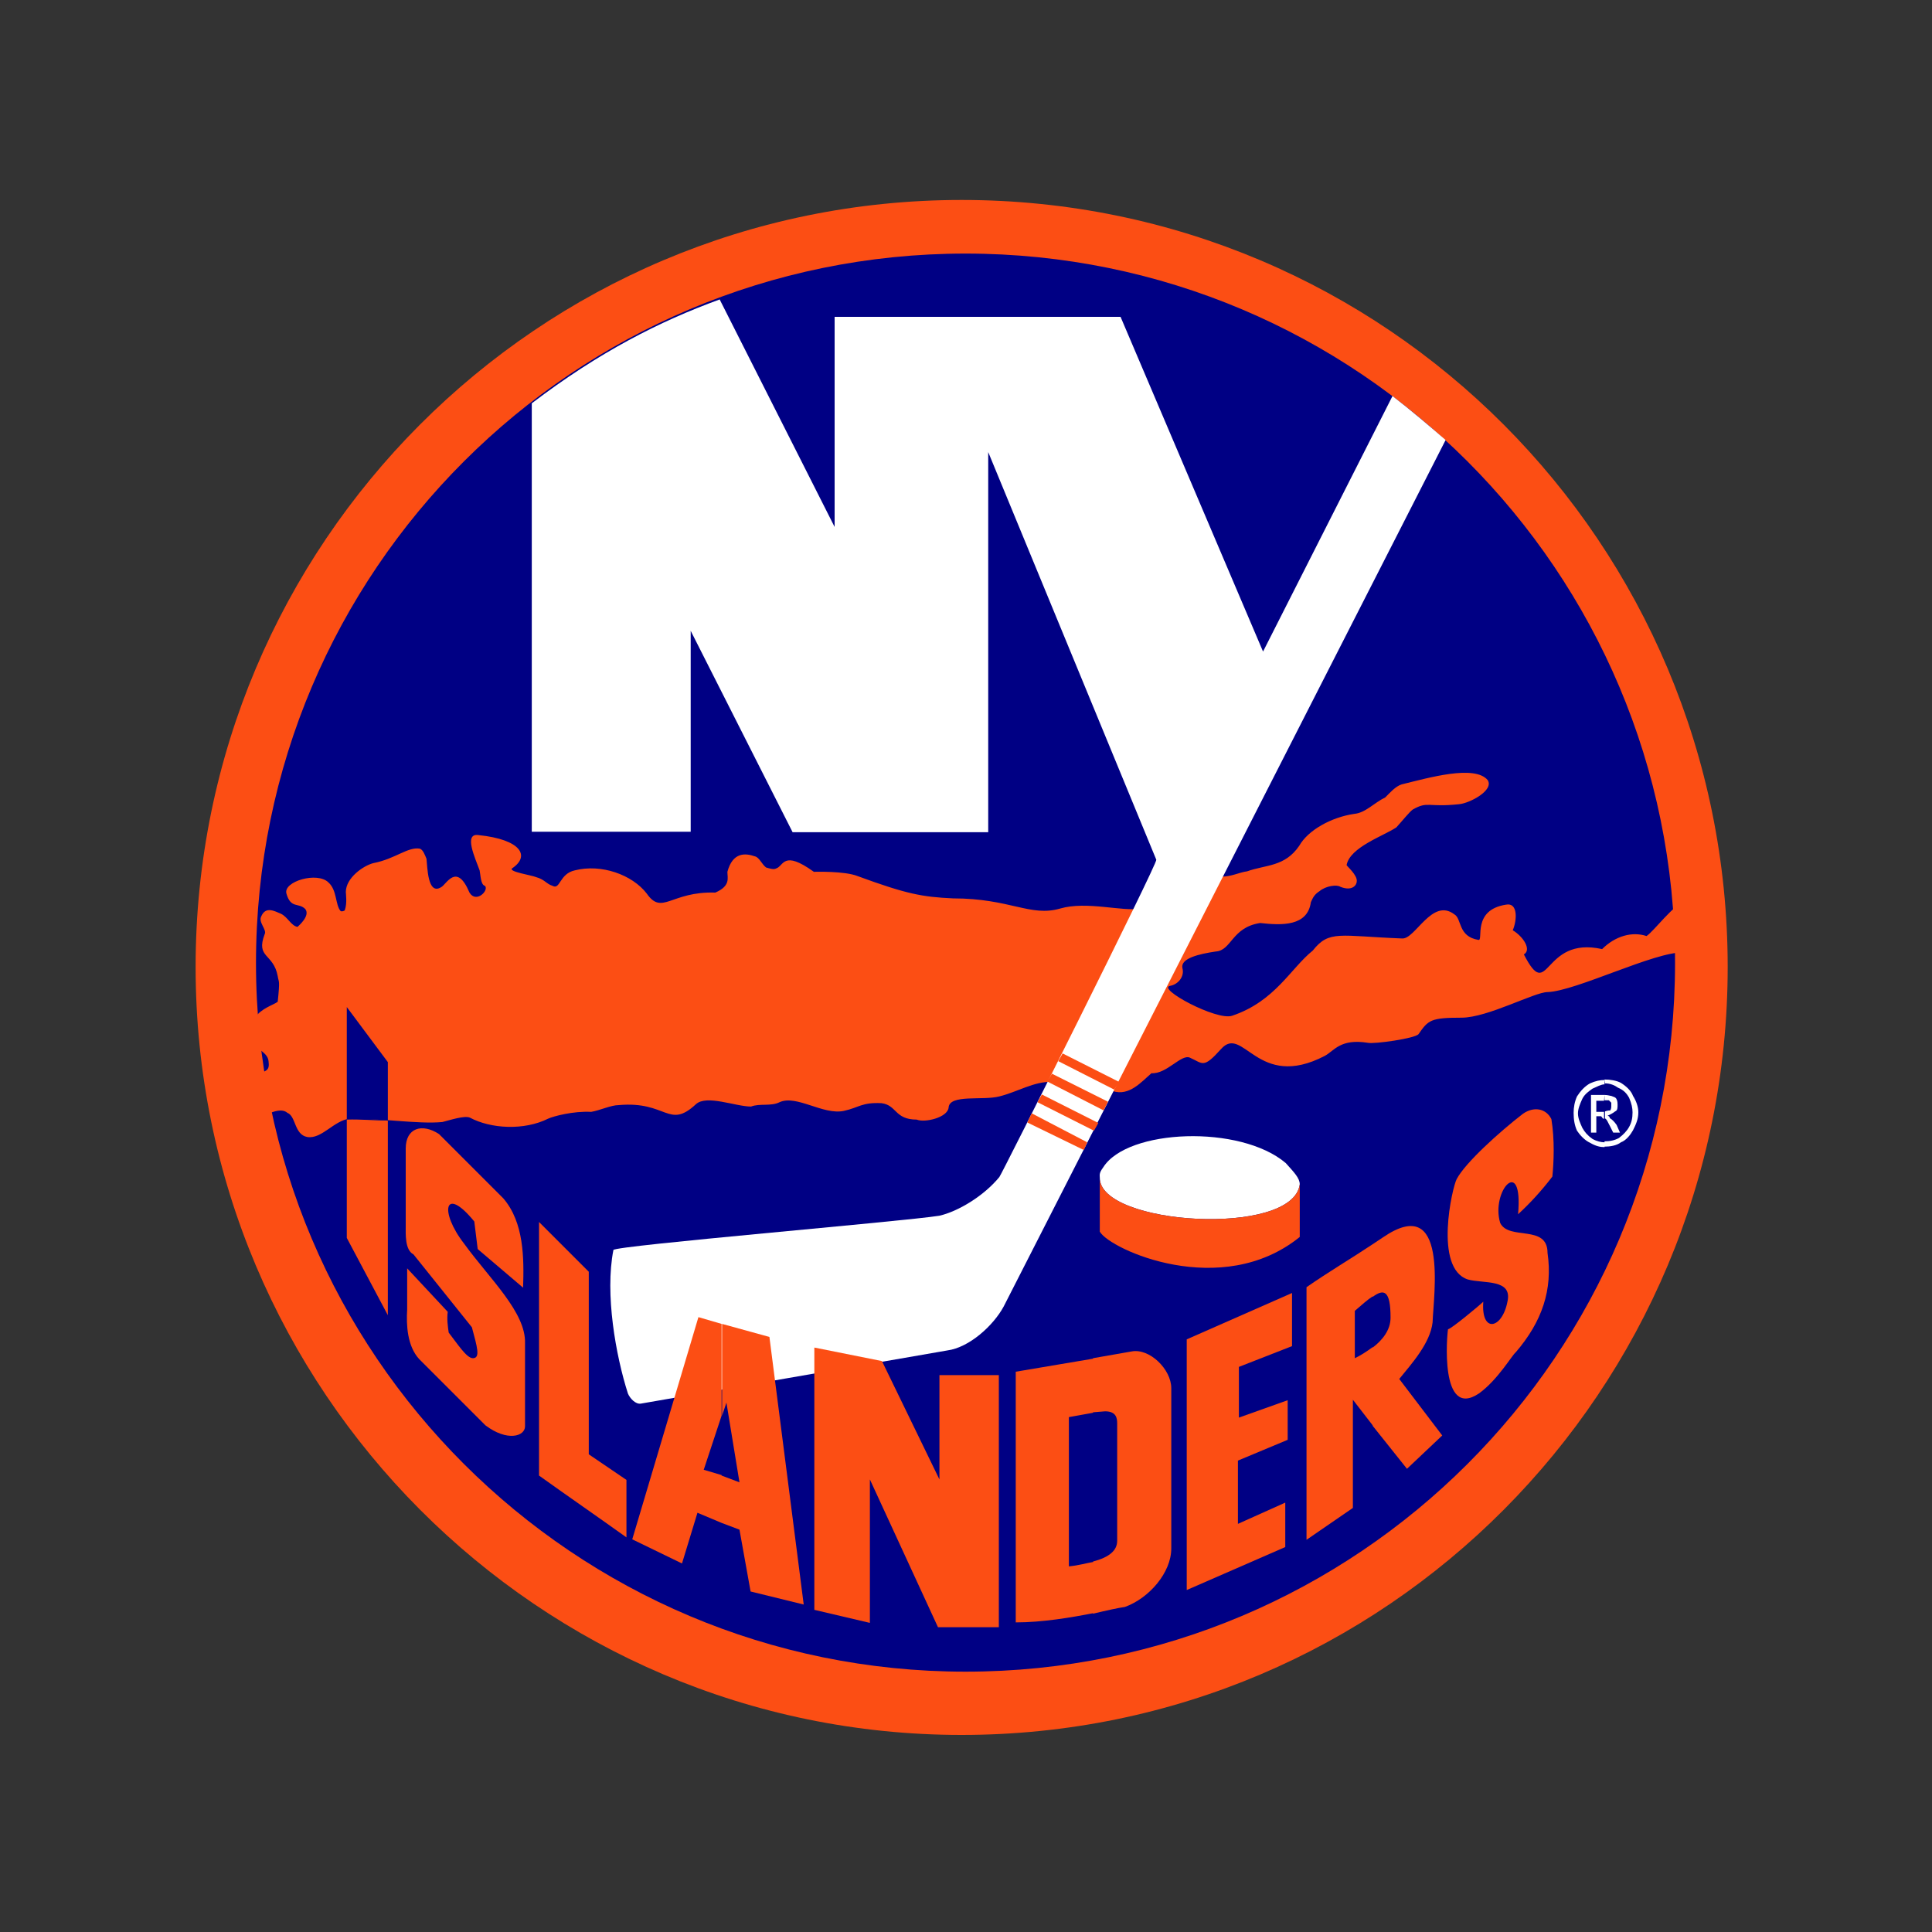 <?xml version="1.0" encoding="utf-8"?>
<!-- Generator: Adobe Illustrator 27.8.0, SVG Export Plug-In . SVG Version: 6.00 Build 0)  -->
<svg version="1.1" id="Calque_1" xmlns="http://www.w3.org/2000/svg" xmlns:xlink="http://www.w3.org/1999/xlink" x="0px" y="0px"
	 viewBox="0 0 400 400" style="enable-background:new 0 0 400 400;" xml:space="preserve">
<rect x="0" y="0" width="400" height="400" fill="#333333" stroke="none"/>
<style type="text/css">
	.st0{fill:#FC4E14;}
	.st1{fill:#000084;}
	.st2{fill:#FFFFFF;}
</style>
<g>
	<path class="st0" d="M199.1,41.4c87.9,0,158.6,71.2,158.6,158.8s-70.7,159-158.6,159c-87.6,0-158.6-71.4-158.6-159
		S111.4,41.4,199.1,41.4L199.1,41.4z"/>
	<path class="st1" d="M199.9,52.5c81.2,0,146.9,65.7,146.9,146.9c0,81-65.7,146.7-146.9,146.7c-81,0-146.9-65.7-146.9-146.7
		C53,118.2,118.9,52.5,199.9,52.5L199.9,52.5z"/>
	<path class="st0" d="M63.6,235.4c-2.7-0.5-2.3-4.3-4.1-5c-2.1-1.8-6.9,2.1-6.9,1.8c-0.5-1.6-1.6-5.9-1.8-9.8c4.8-0.2,5-0.9,4.8-2.7
		c-0.2-2.1-3.2-2.5-3.4-4.6c-0.2-1.6,0-3,0.5-4.3c1.4-2.1,3.9-2.7,4.8-3.4c0.5-4.8,0.2-3.9,0-5.3c-0.9-4.8-4.6-3.7-2.7-8.7
		c0.5-0.9-1.4-2.5-0.7-3.7c0.9-2.1,2.7-1.1,4.1-0.5c1.4,0.7,2.1,2.5,3.4,2.7c0.2-0.2,2.7-2.3,1.6-3.7c-1.4-1.4-3,0-3.9-3.2
		c-0.7-2.5,6.4-4.6,8.7-2.3c1.8,1.6,1.4,4.6,2.5,5.9c0.2,0.2,0.9,0,0.9-0.2c0.5-1.4,0.2-3.4,0.2-3.7c0-3,3.7-5.5,5.7-6
		c4.6-0.9,7.1-3.4,9.6-3c0.7,0.2,1.1,1.4,1.4,2.1c0.2,1.6,0.2,7.6,3,5.9c1.1-0.5,3.2-5.3,5.9,1.1c1.4,2.3,4.1-0.5,3.2-1.4
		c-0.9-0.2-0.9-2.3-1.1-3.2c-0.9-2.5-3.4-7.8-0.2-7.3c8.7,0.9,10.8,4.3,6.9,6.9c-0.7,0.7,4.1,1.4,5,1.8c1.8,0.5,2.1,1.4,3.4,1.8
		c1.6,0.9,1.4-2.5,4.6-3.2c5.5-1.4,11.9,0.9,14.9,4.8c3.2,4.6,5-0.5,14.2-0.2c3.2-1.4,2.5-3,2.5-4.3c1.1-4.1,3.7-3.9,5.7-3.2
		c0.9,0.2,1.4,1.6,2.3,2.3c0.7,0.2,1.6,0.5,2.1,0.2c1.6-0.5,1.4-3.9,7.8,0.7c0.2,0,6.4-0.2,9.1,0.9c10.1,3.7,13.3,4.3,19.7,4.6
		c11.9,0,16,3.9,22.2,2.1c5.5-1.6,13,0.7,16.5,0c6.6-0.5,10.1-6,16.9-6.6c2.1,0,3.7-0.9,5.3-1.1c3.9-1.4,7.8-0.9,10.8-5.3
		c1.8-3.2,6.6-5.9,11.4-6.6c2.3-0.2,4.1-2.3,6.4-3.4c0.9-0.9,2.1-2.3,3.4-2.7c5.7-1.4,15.1-4.1,17.8-0.9c1.4,2.1-3.7,4.8-5.9,5
		c-6.6,0.7-6.4-0.7-9.6,1.1c-0.7,0.5-2.3,2.5-3.4,3.7c-2.7,1.8-9.6,4.1-10.3,7.8c0,0.2,2.3,2.1,2.1,3.4c0,0.7-0.9,2.1-3.4,1.1
		c-0.7-0.5-3-0.2-4.3,0.9c-1.1,0.7-1.4,1.4-1.8,2.3c-0.7,5-6,4.8-10.5,4.3c-5.9,0.9-5.9,5.7-9.2,5.9c-3.4,0.5-7.3,1.4-6.9,3.4
		c0.5,1.8-0.9,3.4-2.5,3.7c-3,0.5,9.6,7.3,12.8,6.2c8.9-3,12.1-9.8,16.7-13.5c3.4-4.3,5.5-3,18.5-2.5c2.7,0.2,6.2-8.5,10.8-5
		c1.6,0.9,0.7,4.6,5,5.3c1.1,0.2-1.4-6.2,5.7-7.3c2.5-0.5,2.3,3.2,1.4,5.3c2.3,1.4,3.9,4.1,2.3,5c5.3,10.3,3.7-3.9,16.2-1.1
		c2.7-2.7,6.2-3.7,9.2-2.7c1.6-1.1,5.5-6.4,7.8-7.1c0.7,3.2,0.5,7.8,0.9,10.3c0,0-0.7,0.2-1.1,0.2c-5.9-0.2-22.2,8-28.1,8.2
		c-2.7,0-12.4,5.3-17.8,5.3c-6.4,0-6.9,0.5-8.9,3.4c-0.7,0.9-9.2,2.1-10.5,1.8c-5.7-0.9-6.9,1.6-8.9,2.7c-14,7.3-16.9-6.6-21.5-1.4
		c-3.7,4.1-3.7,3-6.4,1.8c-1.8-0.9-4.8,3.4-8,3.2c-2.1,1.8-4.6,4.8-8,3.7l-0.7-0.2l-0.9,1.4l-4.3-2.1l-3.2-0.5
		c-1.4-0.2-2.3-0.2-3.4-0.5c-3.7-0.2-7.3,2.1-11,3c-3.4,0.9-10.3-0.5-10.5,2.3c-0.2,2.1-5,3.2-6.6,2.5c-4.6,0-4.1-3-7.3-3.4
		c-4.1-0.2-4.6,0.9-7.8,1.6c-4.3,0.9-9.8-3.4-13.3-1.8c-1.8,0.9-4.1,0.2-5.9,0.9c-3.2,0-9.2-2.5-11.4-0.5c-5.7,5.3-6-0.7-16,0.2
		c-1.6,0-3.9,1.1-5.7,1.4c-3.7-0.2-7.8,0.9-8.9,1.4c-5,2.5-11.9,2.1-16.2-0.2c-1.1-0.5-4.1,0.5-5.7,0.9c-5,0.5-13.7-0.9-19.2-0.7
		C69.1,232,66.6,235.9,63.6,235.4L63.6,235.4z"/>
	<path class="st2" d="M110.1,83.5C124,72.9,136.6,66.5,149,62l23.8,47.1V65.6H232l29.5,69.3l26.8-52.9c3.9,3,7.3,5.9,11,9.1
		l-91.5,179.4c-2.1,3.9-7.1,8.5-11.7,9.1l-63.4,11c-1.1,0.2-2.3-1.1-2.7-2.1c-2.5-7.8-4.8-20.6-3-29.7c0.2-0.9,60-5.9,67.5-7.1
		c3.9-0.9,9.2-4.1,12.4-8c0.2,0,32.9-65.2,32.5-65.7l-34.8-84.4v78.7h-40.5L143,130.6v41.6h-32.9V83.5L110.1,83.5z"/>
	<path class="st1" d="M80.3,232v-12.1l-8.5-11.4v23.3C76.2,231.7,77.3,231.7,80.3,232L80.3,232z"/>
	<path class="st0" d="M80.3,232v40.3l-8.5-16v-24.5C74.6,231.7,77.6,232,80.3,232L80.3,232z"/>
	<path class="st0" d="M121.9,263.3v37.8l7.8,5.3v11.9c-6-4.3-12.1-8.5-18.1-12.8V253L121.9,263.3L121.9,263.3z"/>
	<path class="st0" d="M155.4,329.5l-2.3-12.8l-3.7-1.4v-9.8l3.7,1.4l-2.7-16.5l-0.9,2.7v-19l9.8,2.7l7.1,55.4L155.4,329.5
		L155.4,329.5z M149.4,315.3l-5-2.1l-3.2,10.5l-10.3-5l13.7-46l4.8,1.4v19l-3.7,11.2l3.7,1.1V315.3L149.4,315.3z"/>
	<polygon class="st0" points="168.6,279 182.6,281.8 194.5,306.3 194.5,284.7 206.8,284.7 206.8,336.9 194.2,336.9 180.1,306.3 
		180.1,336 168.6,333.3 	"/>
	<path class="st0" d="M226.3,281.2l8-1.4c3.7-0.7,8.2,3.7,8.2,7.6v33.2c0,5-4.6,10.3-9.6,12.1c-1.4,0.2-3.7,0.7-6.6,1.4v-10.8
		c3.4-0.9,5-2.3,5-4.3v-24.3c0-1.1-0.2-2.5-2.5-2.5l-2.5,0.2L226.3,281.2L226.3,281.2z M210.3,335.9v-51.9l16-2.7v11.2l-5,0.9v30.9
		c2.1-0.2,3.7-0.7,5-0.9V334C221.7,334.9,215.8,335.9,210.3,335.9L210.3,335.9z"/>
	<path class="st0" d="M92.7,271.6c-0.2,1.4,0,3,0.2,4.3c1.8,2.3,3.7,5.3,5,5.3c1.6,0,0.9-2.3-0.2-6.4l-12.1-15.1
		c-1.8-0.9-1.6-4.3-1.6-5.9v-16c0-4.3,3.4-5.3,6.9-3l13.3,13.3c4.3,5,4.3,12.4,4.1,18.5l-9.4-8l-0.7-5.7c-6.2-7.6-7.3-2.1-2.1,4.6
		c5.3,7.3,12.8,14.2,12.6,20.6v17.2c0,2.1-3.7,3.2-8.2-0.2l-13.7-13.7c-2.5-2.7-2.7-7.1-2.5-10.3v-8.5L92.7,271.6L92.7,271.6z"/>
	<polygon class="st0" points="245.7,329.2 266.1,320.3 266.1,311.1 256.3,315.5 256.3,302.4 266.6,298.1 266.6,289.9 256.5,293.5 
		256.5,283 267.5,278.7 267.5,267.7 245.7,277.3 	"/>
	<path class="st0" d="M284.2,257.6c0.7-0.5,1.4-0.9,2.1-1.4c13.7-9.4,10.5,11.9,10.3,17.6c-0.5,4.3-4.3,8.5-6.9,11.7l8.9,11.7
		l-7.3,6.9l-7.1-8.9v-16.2c2.1-1.6,3.7-3.7,3.7-6.2c0-5.7-1.4-6-3.7-4.3L284.2,257.6L284.2,257.6z M270.5,266.5
		c4.6-3.2,9.2-5.9,13.7-8.9v10.8c-1.1,0.7-2.3,1.8-3.7,3v9.8c1.1-0.5,2.5-1.4,3.7-2.3v16.2l-4.1-5.3v22.4l-9.6,6.6L270.5,266.5
		L270.5,266.5z"/>
	<path class="st0" d="M307.1,269.5c-0.5,6.6,3.9,5.7,5,0c1.1-4.8-5-3.7-8.2-4.6c-7.1-2.3-3.2-19.2-2.3-20.8
		c1.8-3.4,8.9-9.8,13.7-13.5c2.3-1.6,4.8-1.1,5.9,1.1c0.7,4.3,0.5,8.9,0.2,11.9c-2.3,3-4.6,5.5-7.1,7.8c1.1-12.4-5.7-4.8-3.7,1.8
		c1.8,3.7,9.8,0.2,9.8,6.2c1.1,7.6-1.1,14.2-6.6,20.6c-0.7,0.5-3.7,5.7-7.6,8.5c-8.2,5.5-6.6-12.4-6.4-13.3
		C300.4,275.2,306.4,270.2,307.1,269.5L307.1,269.5z"/>
	<path class="st2" d="M332.2,223.5c1.1,0,2.5,0.2,3.4,0.7c1.1,0.7,2.1,1.6,2.5,2.7c0.7,1.1,1.1,2.3,1.1,3.4c0,1.4-0.5,2.5-1.1,3.7
		c-0.5,0.9-1.4,2.1-2.5,2.5c-0.9,0.7-2.3,0.9-3.4,0.9v-1.1c1.1,0,2.1-0.2,3-0.7c0.9-0.7,1.6-1.4,2.1-2.3c0.5-0.9,0.7-1.8,0.7-3
		c0-0.9-0.2-1.8-0.7-3c-0.5-0.9-1.1-1.6-2.3-2.1c-0.7-0.5-1.6-0.9-2.7-0.9L332.2,223.5L332.2,223.5z M332.2,231.5
		c0.5,0.2,0.7,0.9,1.1,1.6l0.7,1.4h1.4l-0.7-1.6c-0.5-0.7-0.9-1.1-1.4-1.4c0-0.2-0.2-0.5-0.5-0.5c0.5-0.2,1.1-0.5,1.6-0.9
		c0.5-0.2,0.5-0.7,0.5-1.4c0-0.2,0-0.7-0.2-1.1c-0.2-0.5-0.7-0.5-1.1-0.7c-0.2,0-0.7-0.2-1.4-0.2v1.1c0.5,0,0.7,0,0.9,0
		c0.2,0.2,0.2,0.2,0.5,0.5c0,0.2,0,0.2,0,0.5c0,0.5,0,0.7-0.2,1.1c-0.2,0-0.5,0-1.1,0.2V231.5L332.2,231.5z M332.2,237.5
		c-0.9,0-1.8-0.2-3-0.9c-1.1-0.5-2.1-1.6-2.7-2.5c-0.5-1.1-0.7-2.3-0.7-3.7c0-1.1,0.2-2.3,0.7-3.4c0.7-1.1,1.6-2.1,2.7-2.7
		c1.1-0.5,2.1-0.7,3-0.7v0.9c-0.7,0-1.6,0.5-2.5,0.9c-0.7,0.5-1.6,1.1-2.1,2.1c-0.5,1.1-0.9,2.1-0.9,3c0,1.1,0.5,2.1,0.9,3
		c0.5,0.9,1.1,1.6,2.1,2.3c0.9,0.5,1.8,0.7,2.5,0.7V237.5L332.2,237.5z M332.2,226.7c0,0-0.2,0-0.5,0h-2.3v7.8h1.1v-3.4h0.9
		c0.2,0,0.2,0.2,0.5,0.5c0.2,0,0.2,0,0.2,0v-1.4c0,0-0.2,0-0.5,0h-1.1v-2.3h1.1c0.2,0,0.5,0,0.5,0L332.2,226.7L332.2,226.7z"/>
	<polygon class="st0" points="216.8,223.9 217.8,222.3 229.4,228.1 228.5,229.9 	"/>
	<polygon class="st0" points="226.5,234.1 214.8,228.2 215.7,226.6 227.4,232.5 	"/>
	<polygon class="st0" points="212.7,232.4 213.6,230.5 225.1,236.5 224.4,238.1 	"/>
	<path class="st2" d="M269.1,245.2c-1.4,11-41.6,8.5-41.4-1.4c0-0.5-0.2-0.9,0.7-2.1c5-8,28.4-8.9,37.8-0.9
		C267.9,242.7,269.1,243.9,269.1,245.2L269.1,245.2z"/>
	<path class="st0" d="M269.1,245.2c-1.4,11-41.6,8.5-41.4-1.4c0-0.5,0,8.5,0,11.2c2.1,3.7,25.2,14.2,41.4,1.1
		C269.1,253,269.1,248.5,269.1,245.2L269.1,245.2z"/>
	<polygon class="st0" points="230.7,225.6 219.1,219.7 220,218.1 231.7,224 	"/>
</g>
</svg>
